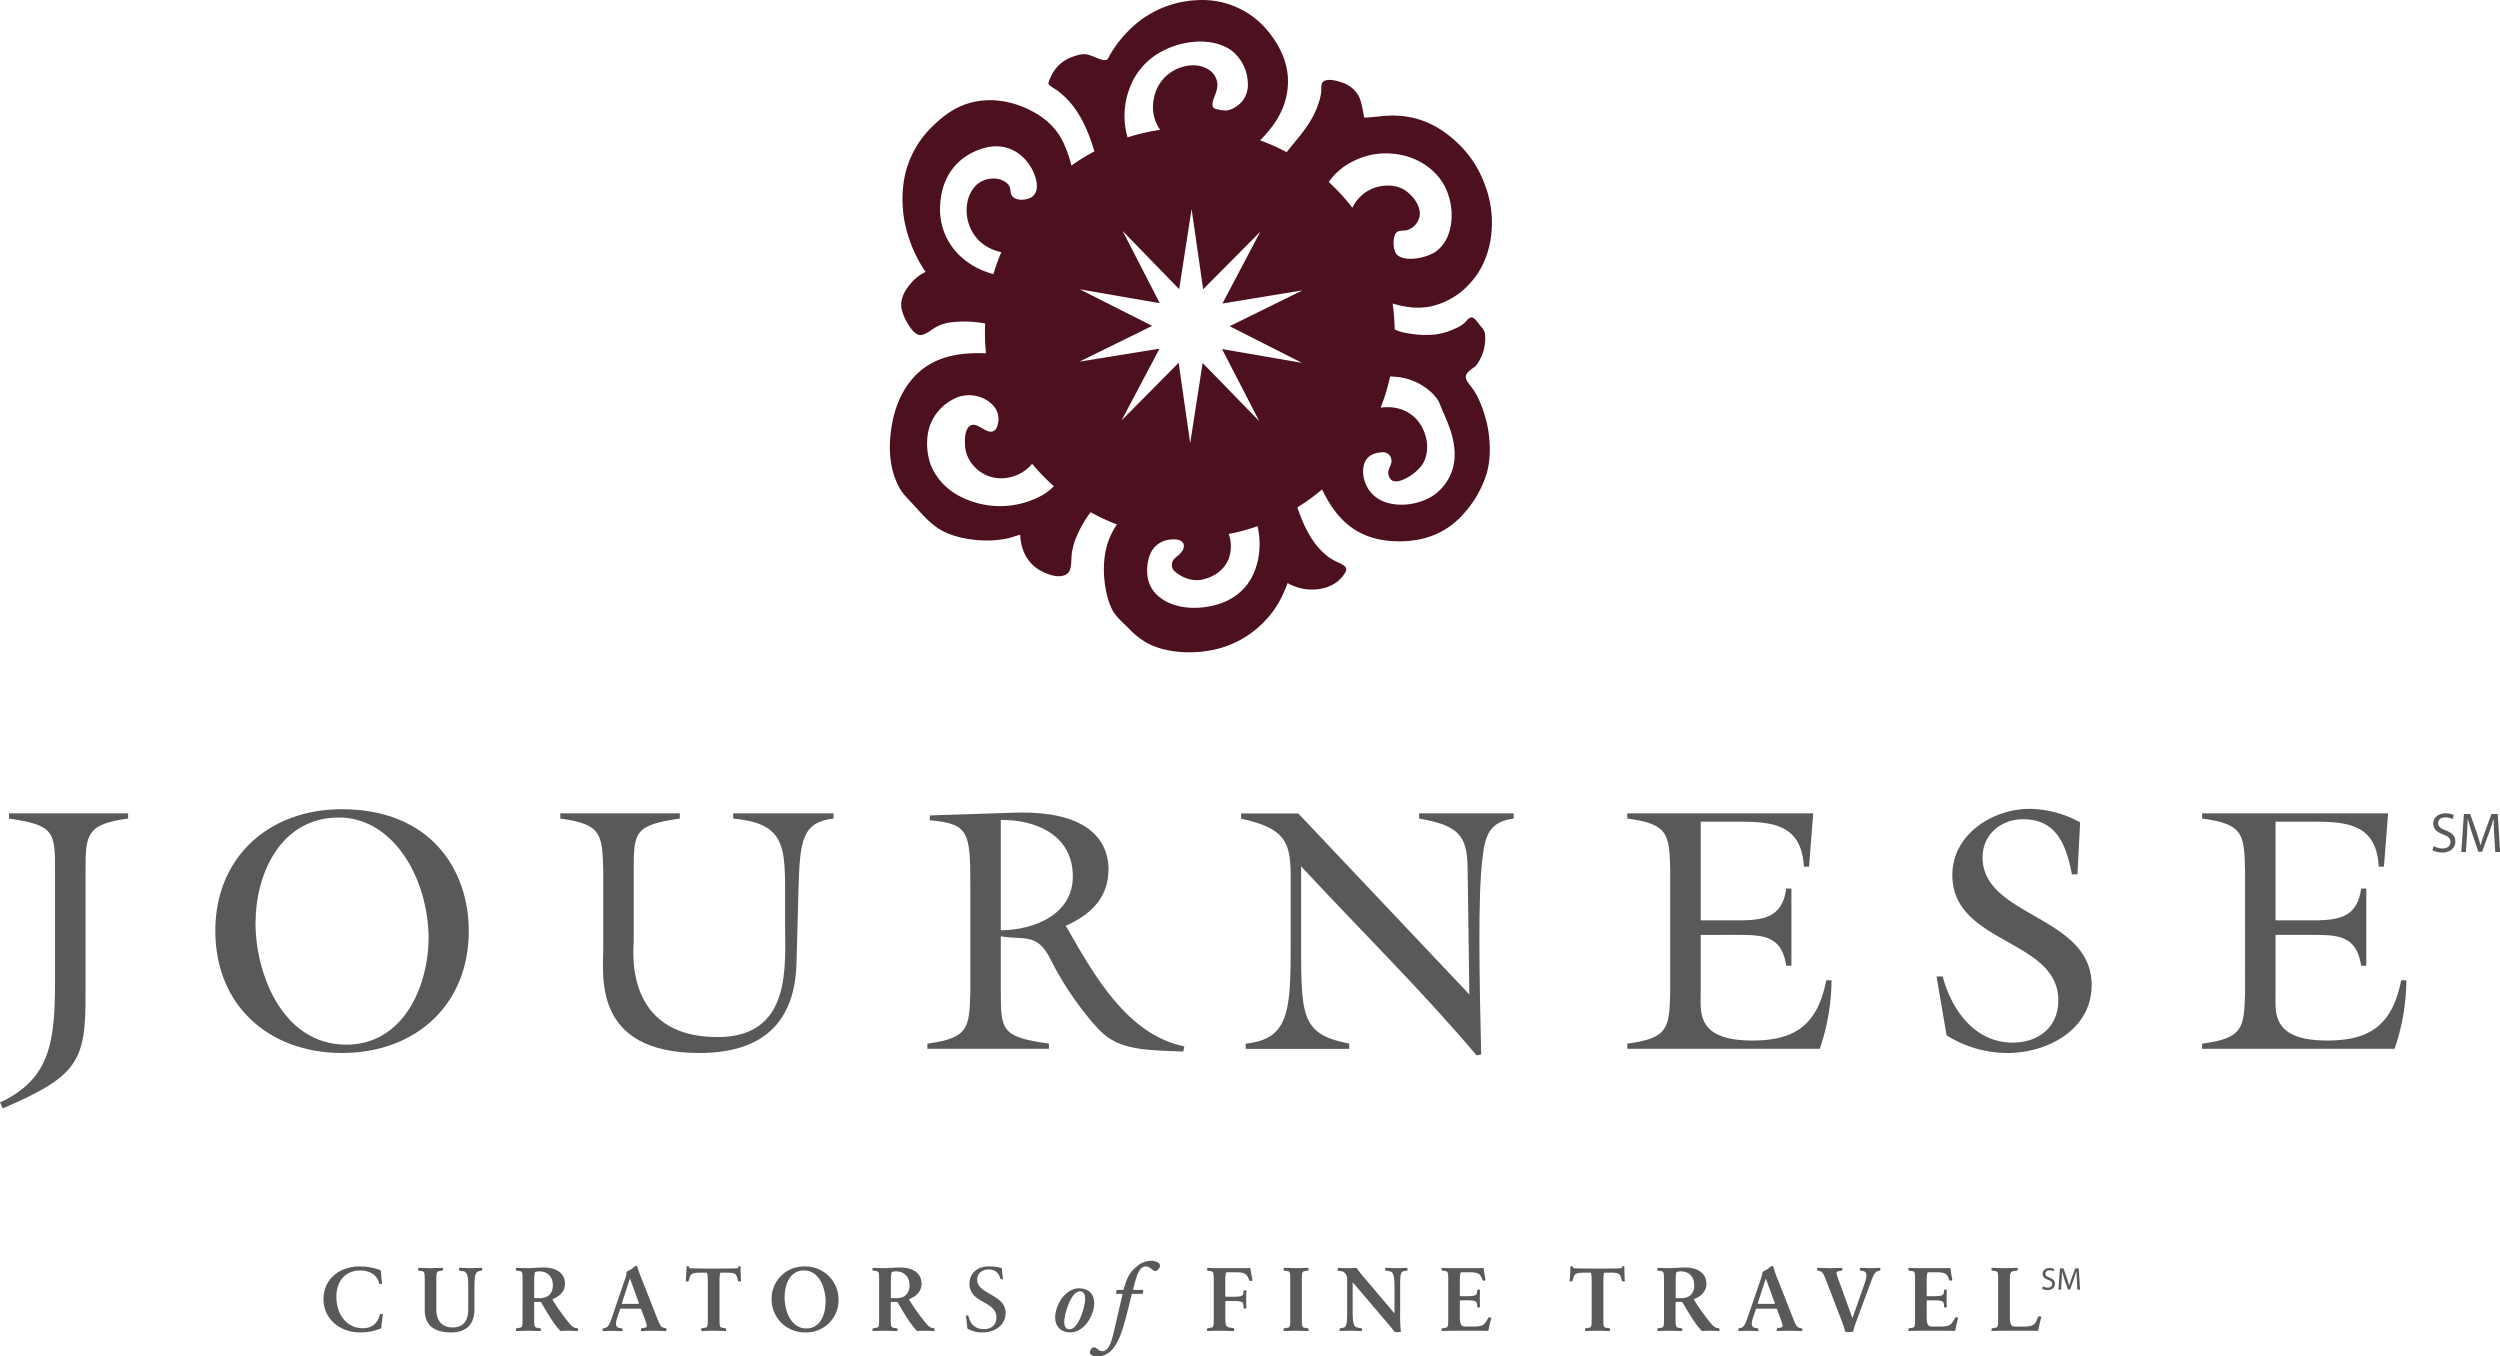 <svg id="Layer_1" data-name="Layer 1" xmlns="http://www.w3.org/2000/svg" viewBox="0 0 1205.26 653.94"><defs><style>.cls-1{fill:#58595b;}.cls-2{fill:#4c101f;}</style></defs><title>logo-journese</title><path class="cls-1" d="M26.54,419.5c0-18.36-.33-21.7-22.2-24.87v-2.51H61.77v2.51c-20,2.67-20.53,7.68-20.53,24.87v59.77c.16,32.38-3.68,39.56-39.91,55.09L0,531.52C24.54,520,26.54,502,26.54,471.92Z"/><path class="cls-1" d="M226,448.88c0,35.9-26,58.77-61.1,58.77-35.22,0-61.1-22.87-61.1-58.93,0-35.56,26-58.6,60.94-58.6C207.52,390.12,226,419.17,226,448.88Zm-102.83-4.17c0,25.88,13.69,58.93,43.74,58.93,27.54,0,39.73-28.05,39.73-51.92-.5-29.55-17.69-57.59-43.24-57.59C134.73,394.13,123.21,422.17,123.21,444.71Z"/><path class="cls-1" d="M401.85,392.12v2.51c-15.2,1.67-16.19,11-16.86,33.05l-1,36.56c-.51,21.54-9.68,43.41-46.75,43.41-51.75,0-46.41-37.4-46.41-50.75V419.5c-.5-17.19-.66-22.2-20.7-24.87v-2.51h57.6v2.51c-21.88,3.17-22.21,6.51-22.21,24.87v34.23c0,3.17-5.34,46.24,40.4,46.24,36.06,0,32.56-34.39,32.56-54.76V427.68c0-21.2-1.67-30.88-25-33.05v-2.51Z"/><path class="cls-1" d="M467.8,426.51c0-25.54-.83-29.38-19.53-31.05v-2.33L489,391.79c42.07-1.33,45.41,19.2,45.41,27.21,0,14-8.68,22-20.7,27.38l.83,1.17c12.86,22.54,28.89,51.25,56.43,56.93l-.5,2.5c-17.69-.83-30.71-.33-40.4-10.35-11-11.52-19.7-26.21-23.21-33.39-6.67-13.86-12.68-9.85-24.37-11.85v26.88c0,18.36.34,21.7,23.21,24.87v2.5H447.1v-2.5c20-2.67,20.2-7.68,20.7-24.87Zm14.69,22c16-.17,34.73-7.51,34.73-26,0-19.53-17.2-27.38-34.73-27.21Z"/><path class="cls-1" d="M708.38,479.43l-.84-60.93c-.16-15.86-4.5-20.53-23.37-23.87v-2.51h45.58v2.51c-11.52,1.5-13.69,7.84-15,18.7-2.34,18.36-1.5,58.59-.67,95l-2.17.5c-26.71-31.56-56.42-60.77-84.63-91.15v30.71c0,41.41-1,49.92,23.2,54.76v2.5H600.54v-2.5c22.53-2.34,21.7-17.7,21.7-55.59v-25c0-16.7-2.67-23.21-23.88-27.88v-2.51h27.55Z"/><path class="cls-1" d="M784.52,503.14c20-2.67,20.2-7.68,20.7-24.87V419.5c-.5-17.19-.67-22.2-20.7-24.87v-2.51h89.64l-2,25.71h-2.5c-1.17-21.53-16.7-21.7-33.56-21.7H819.91v47.58h17.36c12.52,0,22-1,23.88-15.36h2.5v37.23h-2.5c-2.18-14.69-11.36-14.86-23.88-14.86H819.91V478.1c0,9.85-2.34,23.54,25,23.54,21,0,31.38-8,35.56-29.05H883a105.21,105.21,0,0,1-5.67,33.05H784.52Z"/><path class="cls-1" d="M1001.55,421.51h-2.67c-2.67-13.53-7-26.55-23.54-26.55-10.68,0-19.53,7.35-19.53,18.37,0,28.88,52.58,27.87,52.58,61.6,0,21.53-21.37,32.72-40.56,32.72a55.26,55.26,0,0,1-29.38-8.52l-4.85-28.38h3c4.18,16,15.36,31.89,33.72,31.89,12.36,0,22-7.35,22-20.37,0-29.71-51.09-27-51.09-60.43,0-19.53,19.37-31.89,37.23-31.89a51.76,51.76,0,0,1,24.38,6.51Z"/><path class="cls-1" d="M1061.66,503.14c20-2.67,20.2-7.68,20.7-24.87V419.5c-.5-17.19-.66-22.2-20.7-24.87v-2.51h89.65l-2,25.71h-2.5c-1.17-21.53-16.7-21.7-33.56-21.7h-16.19v47.58h17.36c12.52,0,22-1,23.88-15.36h2.5v37.23h-2.5c-2.18-14.69-11.36-14.86-23.88-14.86h-17.36V478.1c0,9.85-2.33,23.54,25,23.54,21,0,31.39-8,35.56-29.05h2.51a104.91,104.91,0,0,1-5.69,33.05h-92.81Z"/><path class="cls-1" d="M183.85,640.14a1.3,1.3,0,0,1-.31.35,26.27,26.27,0,0,1-9.93,1.87c-9.48,0-17.63-6.23-17.63-16,0-10.11,8.1-15.81,17.36-15.81a29.25,29.25,0,0,1,9.93,1.74c.14.09.32.22.36.35.09,1.56.35,4.5.58,6.24a2.53,2.53,0,0,1-.76.17c-.4,0-.58,0-.67-.4-1.2-4.76-5.61-6.14-9.08-6.14-7.44,0-11.53,5.34-11.53,12.64,0,8.51,4.94,15.19,12.73,15.19,4.54,0,7-2.36,8.24-6.5.09-.36.31-.36.71-.36a2.39,2.39,0,0,1,.76.14C184.34,635.37,183.94,638.67,183.85,640.14Z"/><path class="cls-1" d="M232.11,612.57l-1.24.27c-1.47.31-2.14,1.78-2.14,7.26v11.17c0,7.26-4,11.09-11.22,11.09-7.79,0-12.74-3.07-12.74-10.82V617.38c0-3.47-.09-4.36-1.24-4.54l-1.61-.27c-.31,0-.35-.22-.35-.58a2.89,2.89,0,0,1,.09-.75c1.91,0,4,.13,5.83.13s4.09-.09,6-.13a3.4,3.4,0,0,1,.09.75c0,.36-.05.54-.36.58l-1.6.27c-1.16.18-1.25,1.11-1.25,4.59v13.76c0,5.3,2.45,8.77,7.84,8.77,5,0,7.53-3,7.53-8.73V620.14c0-5.47-.67-7-2.5-7.3l-1.6-.27c-.31,0-.36-.22-.36-.58a3.4,3.4,0,0,1,.09-.75c1.92,0,3.87.13,5.74.13s3.43-.09,5.3-.13a2.89,2.89,0,0,1,.09.75C232.51,612.35,232.42,612.53,232.11,612.57Z"/><path class="cls-1" d="M278.55,641.69c-.76,0-3-.13-4-.13-1.6,0-3.25.05-4.32.13-2.94-2.93-6.28-8.5-9.31-13.75-.13-.14-.17-.23-.3-.27H257.8a.61.61,0,0,0-.27.31v7.57c0,3.47.09,4.36,1.25,4.54l1.6.27c.31,0,.4.22.4.58a3,3,0,0,1-.13.75c-1.92,0-4-.13-5.84-.13s-4.09.09-6,.13a2.77,2.77,0,0,1-.1-.75c0-.36.1-.54.4-.58l1.61-.27c1.16-.18,1.2-1.07,1.2-4.54V617.38c0-3.47,0-4.36-1.2-4.54l-1.61-.27c-.3,0-.4-.22-.4-.58a2.83,2.83,0,0,1,.1-.75c1.91,0,3.42.13,5.25.13,2.62,0,6-.31,8-.31,6.19,0,10.33,2.76,10.33,7.92,0,3.52-2.63,6.06-5.92,7.31a.62.62,0,0,0-.05.4,96.46,96.46,0,0,0,6,8.68c2.63,3.43,3.74,4.68,5.17,4.85l.67.1c.31,0,.4.31.4.66A2.93,2.93,0,0,1,278.55,641.69Zm-18.48-28.76a6.41,6.41,0,0,0-2.05.31c-.26.36-.49,1.51-.49,4.28v8.05c.05.14.13.18.27.27h2.67c3.52,0,6.06-2.14,6.06-6.14C266.53,615.11,263.59,612.93,260.07,612.93Z"/><path class="cls-1" d="M321.2,641.69c-1.87,0-4.14-.13-6-.13s-4.23.09-6.1.13A2.65,2.65,0,0,1,309,641c0-.35,0-.58.35-.62l1.21-.22c.93-.18,1.29-.45,1.29-1a20.84,20.84,0,0,0-1.21-3.83l-1.51-4.14a.59.59,0,0,0-.36-.27h-9.52a.51.51,0,0,0-.32.27l-1.38,4.14c-.71,2.09-1.11,4.5,1,4.86l1.25.22c.31,0,.36.27.36.62a2.93,2.93,0,0,1-.09.71c-2,0-3.12-.13-4.86-.13s-2.76.09-4.63.13a3,3,0,0,1-.08-.71c0-.35,0-.53.35-.62l.89-.22c1.2-.32,2-1.25,3.21-4.9l6.72-19.64A6.29,6.29,0,0,0,302,614a1.51,1.51,0,0,0-.05-.49c.27-.71,1-.75,2.5-1.73,1.29-.85,1.6-1.47,2.27-1.47a.63.63,0,0,1,.49.17,58.47,58.47,0,0,0,2.27,6.37l7.21,18.35c1.43,3.65,2,4.58,3.25,4.9l.94.22a.55.55,0,0,1,.44.62A2.65,2.65,0,0,1,321.2,641.69Zm-17.45-25.2h-.1l-3.83,11.8a.62.62,0,0,0,.27.31h7.7a.54.54,0,0,0,.27-.31Z"/><path class="cls-1" d="M356.37,617.78c-.4,0-.54-.13-.62-.44l-.32-1.25c-.53-2.23-1.51-2.54-5.56-2.54h-2.54c-.22.4-.45,1.34-.45,4.32v17.68c0,3.47.05,4.36,1.21,4.54l1.6.27c.31,0,.4.22.4.58a2.83,2.83,0,0,1-.09.75c-1.91,0-4-.13-5.83-.13s-4.1.09-6,.13a2.57,2.57,0,0,1-.14-.75c0-.36.09-.54.41-.58l1.6-.27c1.15-.18,1.2-1.07,1.2-4.54V617.87c0-3.12-.22-3.92-.45-4.32h-2.62c-4.19,0-5.12.36-5.75,2.54l-.35,1.25c-.09.31-.23.44-.63.44a2,2,0,0,1-.84-.09c.13-1.64.4-5.74.4-7.21a1.49,1.49,0,0,1,.53-.05c.27,0,.54.05.58.27s.27.67.54.72c.57,0,2.94.13,5.38.13H350c2.45,0,4.89-.09,5.47-.13.27,0,.4-.36.49-.72s.32-.27.58-.27a1.2,1.2,0,0,1,.49.05c0,1.47.09,5.52.23,7.21A2,2,0,0,1,356.37,617.78Z"/><path class="cls-1" d="M388.29,642.36A15.93,15.93,0,0,1,372,626.42a15.51,15.51,0,0,1,16-15.85,15.94,15.94,0,0,1,16.26,15.94A15.51,15.51,0,0,1,388.29,642.36Zm-.71-29.88c-6.81,0-9.31,6.82-9.31,13.09,0,6.68,3.25,14.88,10.46,14.88,6.82,0,9.31-6.81,9.31-13.09C398,620.68,394.79,612.48,387.58,612.48Z"/><path class="cls-1" d="M450.44,641.69c-.75,0-3-.13-4-.13-1.61,0-3.25.05-4.32.13-2.94-2.93-6.28-8.5-9.31-13.75-.13-.14-.18-.23-.31-.27h-2.81a.67.67,0,0,0-.27.31v7.57c0,3.47.1,4.36,1.25,4.54l1.61.27c.31,0,.4.22.4.58a2.57,2.57,0,0,1-.14.75c-1.91,0-4-.13-5.83-.13s-4.1.09-6,.13a2.83,2.83,0,0,1-.09-.75c0-.36.09-.54.4-.58l1.6-.27c1.16-.18,1.21-1.07,1.21-4.54V617.38c0-3.47-.05-4.36-1.21-4.54l-1.6-.27c-.31,0-.4-.22-.4-.58a2.89,2.89,0,0,1,.09-.75c1.91,0,3.43.13,5.25.13,2.63,0,6-.31,8-.31,6.19,0,10.33,2.76,10.33,7.92,0,3.52-2.62,6.06-5.92,7.31,0,.18-.09.22,0,.4a94.43,94.43,0,0,0,6,8.68c2.63,3.43,3.74,4.68,5.16,4.85l.67.1c.31,0,.4.31.4.66A2.5,2.5,0,0,1,450.44,641.69ZM432,612.93a6.39,6.39,0,0,0-2,.31c-.27.36-.5,1.51-.5,4.28v8.05c.05.14.14.18.27.27h2.68c3.51,0,6.05-2.14,6.05-6.14C438.42,615.11,435.48,612.93,432,612.93Z"/><path class="cls-1" d="M473.9,642.36a14.23,14.23,0,0,1-7.26-1.69,1.3,1.3,0,0,1-.31-.35c-.09-1.34-.4-4.37-.71-6a2.1,2.1,0,0,1,.75-.14c.32,0,.45.09.54.36.94,4,3.34,6.23,7.48,6.23,3.43,0,6-2,6-5.52,0-8.28-13-6.68-13-16.38,0-4.19,2.85-8.33,9.53-8.33a22.18,22.18,0,0,1,5.79.75.9.9,0,0,1,.32.36,48.47,48.47,0,0,0,.53,4.94,1.43,1.43,0,0,1-.67.18c-.31,0-.49,0-.58-.31-.93-3.12-2.85-4.45-5.83-4.45s-5.39,2-5.39,4.9c0,7.17,13.72,7,13.72,16.07C484.77,639.07,479.38,642.36,473.9,642.36Z"/><path class="cls-1" d="M516,642.36c-4.41,0-7.3-2.67-7.3-7.21,0-6.06,4.9-14.07,11.53-14.07,4.41,0,7.31,2.62,7.31,7.17C527.51,634.3,522.61,642.36,516,642.36Zm4.63-19.81c-4.4,0-7.57,11.17-7.57,14.74,0,1.69.5,3.56,2.59,3.56,4.4,0,7.52-11.14,7.52-14.7C523.14,624.46,522.7,622.55,520.6,622.55Z"/><path class="cls-1" d="M557,612.8c-1.25,0-2.54-2.23-4.63-2.23-2.45,0-3.61,2.71-4.41,5.08a52.77,52.77,0,0,0-1.65,5.92.79.79,0,0,0,.18.31H551a.53.53,0,0,1,.18.44c0,.45-.13,1.3-.49,1.47h-4.86a.92.92,0,0,0-.26.32c-.85,3.42-2.23,9.39-3.74,14.56-2.27,7.92-5.61,15.27-12.83,15.27-1.87,0-3.56-.67-3.56-1.91,0-.89.85-2.5,1.92-2.5,1.29,0,2.27,1.87,4.23,1.87,3.16,0,4.4-5.12,5.65-10.42,1.38-5.88,2.85-12.46,3.92-16.83a.87.87,0,0,0-.18-.36h-2.67a.54.54,0,0,1-.22-.44c0-.45.13-1.29.49-1.47h2.94a1,1,0,0,0,.26-.31c1.34-5.12,2.68-8.2,6.5-11.22a10.89,10.89,0,0,1,6.64-2.54c1.69,0,4.32.76,4.32,2.36C559.25,611.28,557.91,612.8,557,612.8Z"/><path class="cls-1" d="M603,617.56c-.4,0-.53,0-.67-.31l-.53-1.16c-1-2.18-2.23-2.72-6.33-2.72h-4.23c-.26.36-.53,1.43-.53,4.15v7.34a.54.54,0,0,0,.27.31h3.87c3.47,0,4.37-.44,4.54-1.55l.18-1.21c0-.31.22-.35.58-.35a3,3,0,0,1,.76.09c0,1.55-.14,2.94-.14,4.05s.09,2.89.14,4.54a2.76,2.76,0,0,1-.76.13c-.36,0-.54-.13-.58-.44l-.18-1.56c-.13-1.16-1.07-1.65-4.54-1.65H591c-.14.09-.23.14-.27.27v7.75c0,3.6.49,4.5,1.78,4.72l2.14.36c.31,0,.4.26.4.62a3,3,0,0,1-.13.75c-1.92,0-5-.13-6.77-.13s-4.23.09-6.15.13a3.32,3.32,0,0,1-.09-.75c0-.36.09-.54.4-.58l1.61-.27c1.15-.18,1.24-1.07,1.24-4.54V617.38c0-3.47-.09-4.32-1.24-4.5l-1.61-.26c-.31,0-.35-.27-.35-.63a2.89,2.89,0,0,1,.09-.75c1.07.08,3.34.13,5.43.13h8.15c4.14,0,6.28,0,6.86-.09.17.09.31.18.35.31.22,1.56.67,4.06,1,5.75A4.7,4.7,0,0,1,603,617.56Z"/><path class="cls-1" d="M630.75,641.69c-1.92,0-4-.13-5.84-.13s-4.09.09-6,.13a3.32,3.32,0,0,1-.09-.75c0-.36.09-.54.4-.58l1.61-.27c1.16-.18,1.2-1.07,1.2-4.54V617.38c0-3.47,0-4.36-1.2-4.54l-1.61-.27c-.31,0-.4-.22-.4-.58a3.4,3.4,0,0,1,.09-.75c1.92,0,4,.13,5.83.13s4.1-.09,6-.13a3.1,3.1,0,0,1,.13.75c0,.36-.09.54-.4.58l-1.6.27c-1.16.18-1.25,1.07-1.25,4.54v18.17c0,3.47.09,4.36,1.25,4.54l1.6.27c.31,0,.4.22.4.58A3,3,0,0,1,630.75,641.69Z"/><path class="cls-1" d="M678.21,612.57l-1.43.27c-1.47.27-1.77,1.65-1.77,7.26v13.31a83.64,83.64,0,0,0,.35,8.73,20.78,20.78,0,0,1-2.58.09.69.69,0,0,1-.62-.36c-.45-.62-1.34-1.78-2.68-3.34l-17.27-20.26h-.09l0,13.89c0,6.06.58,7.53,2.45,7.89l1.69.31c.31,0,.36.22.36.58a3.32,3.32,0,0,1-.09.75c-1.91,0-3.52-.13-5.39-.13s-3.34.09-5.21.13a3,3,0,0,1-.13-.75c0-.36.13-.54.44-.58l1.38-.27c1.47-.27,1.83-1.65,1.83-7.26V616.94a4.29,4.29,0,0,0-.89-2.94,2.67,2.67,0,0,0-2.09-1.16l-1.21-.18c-.31,0-.35-.22-.35-.58a3.71,3.71,0,0,1,.09-.84c1.51.08,2.67.13,4,.13s3.25,0,4.68-.13a1.47,1.47,0,0,1,.49.22c.93,1.29,2.23,3,4.32,5.43l13.71,16.21h.09l0-12.33c0-6.06-.54-7.53-2.41-7.89l-1.69-.31c-.31,0-.44-.22-.44-.58a3.1,3.1,0,0,1,.13-.75c1.91,0,3.52.13,5.39.13s3.34-.09,5.21-.13a3.4,3.4,0,0,1,.09.75C678.57,612.35,678.52,612.53,678.21,612.57Z"/><path class="cls-1" d="M717.61,641.34c0,.13-.18.22-.36.31-.49-.09-3-.09-7.25-.09h-9.49c-2.27,0-4.18.09-5.43.13a2.83,2.83,0,0,1-.09-.75c0-.36.09-.54.4-.58l1.6-.27c1.16-.18,1.21-1.07,1.21-4.54V617.38c0-3.47-.05-4.36-1.21-4.54l-1.6-.27c-.31,0-.4-.22-.4-.58a2.89,2.89,0,0,1,.09-.75c1.07.08,3.25.13,5.34.13h7.66c4.14,0,6.24,0,6.81-.09.18.09.36.18.4.31.23,1.56.58,3.92.89,5.61a3.79,3.79,0,0,1-.75.23c-.4,0-.58,0-.72-.36l-.39-1c-.94-2.27-2.28-2.72-6.37-2.72h-3.61c-.27.36-.54,1.43-.54,4.15v7.08a.67.67,0,0,0,.27.31h3.43c3.48,0,4.37-.45,4.54-1.56l.18-1.25c0-.31.18-.36.53-.36a3.43,3.43,0,0,1,.76.09c0,1.61-.09,3.08-.09,4.24s.05,2.62.09,4.23a3.52,3.52,0,0,1-.76.08c-.35,0-.48,0-.53-.35l-.18-1.51c-.13-1.16-1.06-1.61-4.54-1.61h-3.43a.67.67,0,0,0-.27.31v7.17c0,4.19.63,5.17,2.72,5.17H710c4.27,0,5.43-.54,6.76-2.9l.72-1.24c.17-.32.31-.36.71-.32a2.55,2.55,0,0,1,.8.27A61.18,61.18,0,0,0,717.61,641.34Z"/><path class="cls-1" d="M782.48,617.78c-.4,0-.54-.13-.62-.44l-.32-1.25c-.53-2.23-1.51-2.54-5.56-2.54h-2.54c-.22.4-.45,1.34-.45,4.32v17.68c0,3.47,0,4.36,1.21,4.54l1.6.27c.31,0,.4.22.4.58a2.83,2.83,0,0,1-.09.75c-1.91,0-4-.13-5.83-.13s-4.1.09-6,.13a2.57,2.57,0,0,1-.14-.75c0-.36.09-.54.41-.58l1.6-.27c1.15-.18,1.2-1.07,1.2-4.54V617.87c0-3.12-.22-3.92-.45-4.32h-2.62c-4.19,0-5.13.36-5.75,2.54l-.36,1.25c-.08.31-.22.44-.62.44a2,2,0,0,1-.84-.09c.13-1.64.4-5.74.4-7.21a1.49,1.49,0,0,1,.53-.05c.27,0,.53.05.58.27s.27.67.53.72c.58,0,2.94.13,5.39.13h11.94c2.45,0,4.89-.09,5.47-.13.27,0,.4-.36.49-.72s.32-.27.58-.27a1.25,1.25,0,0,1,.49.05c0,1.47.09,5.52.23,7.21A2,2,0,0,1,782.48,617.78Z"/><path class="cls-1" d="M828.82,641.69c-.75,0-3-.13-4-.13-1.61,0-3.25.05-4.32.13-2.94-2.93-6.28-8.5-9.31-13.75-.13-.14-.18-.23-.31-.27h-2.81a.59.59,0,0,0-.26.31v7.57c0,3.47.09,4.36,1.24,4.54l1.6.27c.32,0,.41.22.41.58a2.57,2.57,0,0,1-.14.75c-1.91,0-4-.13-5.83-.13s-4.1.09-6,.13a2.83,2.83,0,0,1-.09-.75c0-.36.09-.54.4-.58l1.6-.27c1.16-.18,1.21-1.07,1.21-4.54V617.38c0-3.47-.05-4.36-1.21-4.54l-1.6-.27c-.31,0-.4-.22-.4-.58a2.89,2.89,0,0,1,.09-.75c1.91,0,3.43.13,5.25.13,2.63,0,6-.31,8-.31,6.19,0,10.33,2.76,10.33,7.92,0,3.52-2.62,6.06-5.92,7.31,0,.18-.09.22,0,.4a94.43,94.43,0,0,0,6,8.68c2.63,3.43,3.74,4.68,5.16,4.85l.67.1c.31,0,.4.31.4.66A2.5,2.5,0,0,1,828.82,641.69Zm-18.48-28.76a6.39,6.39,0,0,0-2,.31c-.27.36-.49,1.51-.49,4.28v8.05c0,.14.13.18.26.27h2.68c3.51,0,6-2.14,6-6.14C816.8,615.11,813.86,612.93,810.34,612.93Z"/><path class="cls-1" d="M868.8,641.69c-1.87,0-4.14-.13-6-.13s-4.23.09-6.1.13a2.31,2.31,0,0,1-.13-.71c0-.35,0-.58.35-.62l1.2-.22c.94-.18,1.3-.45,1.3-1a20.84,20.84,0,0,0-1.21-3.83l-1.51-4.14a.59.59,0,0,0-.36-.27h-9.53c-.18,0-.22.14-.31.27l-1.38,4.14c-.71,2.09-1.11,4.5,1,4.86l1.25.22c.31,0,.35.27.35.62a2.5,2.5,0,0,1-.09.71c-2,0-3.11-.13-4.85-.13s-2.76.09-4.63.13a2.5,2.5,0,0,1-.09-.71c0-.35,0-.53.36-.62l.89-.22c1.2-.32,1.95-1.25,3.2-4.9l6.73-19.64a6.69,6.69,0,0,0,.35-1.56,1.87,1.87,0,0,0,0-.49c.27-.71,1-.75,2.49-1.73,1.29-.85,1.6-1.47,2.27-1.47a.6.6,0,0,1,.49.17,60.77,60.77,0,0,0,2.27,6.37l7.22,18.35c1.42,3.65,2,4.58,3.25,4.9l.93.22a.56.56,0,0,1,.45.62A2.27,2.27,0,0,1,868.8,641.69Zm-17.45-25.2h-.09l-3.83,11.8a.58.58,0,0,0,.27.31h7.7a.58.58,0,0,0,.27-.31Z"/><path class="cls-1" d="M906.2,612.57l-.84.23c-1.21.31-1.92,1.29-3.26,4.89l-7.34,19.86a38.2,38.2,0,0,0-1.38,4.46,11,11,0,0,1-3.79,0,34.14,34.14,0,0,0-1.42-4.46l-7.62-19.86c-1.38-3.65-2-4.63-3.2-4.89l-1-.23c-.31-.09-.35-.26-.35-.62a2.56,2.56,0,0,1,.09-.71c1.87,0,4.09.13,5.92.13s4.23-.09,6.1-.13a2.74,2.74,0,0,1,.13.71c0,.36-.09.58-.4.62l-1.2.23c-.94.17-1.25.44-1.25,1a21.48,21.48,0,0,0,1.2,3.83L893,635.33h.14L899,618.54c.63-1.74,1.74-5.3-.76-5.74l-1.2-.23c-.31,0-.4-.26-.4-.62a2.33,2.33,0,0,1,.14-.71c2,0,3.29.13,5,.13s2.76-.09,4.63-.13a2.74,2.74,0,0,1,.13.71C906.6,612.31,906.51,612.48,906.2,612.57Z"/><path class="cls-1" d="M942.66,641.34c0,.13-.17.22-.35.31-.49-.09-3-.09-7.26-.09h-9.49c-2.27,0-4.18.09-5.43.13a3.32,3.32,0,0,1-.09-.75c0-.36.09-.54.4-.58l1.61-.27c1.16-.18,1.2-1.07,1.2-4.54V617.38c0-3.47,0-4.36-1.2-4.54l-1.61-.27c-.31,0-.4-.22-.4-.58a3.4,3.4,0,0,1,.09-.75c1.07.08,3.25.13,5.35.13h7.65c4.14,0,6.24,0,6.82-.09.17.09.35.18.4.31.22,1.56.58,3.92.89,5.61a3.93,3.93,0,0,1-.76.23c-.4,0-.58,0-.71-.36l-.4-1c-.94-2.27-2.27-2.72-6.37-2.72h-3.61c-.26.36-.53,1.43-.53,4.15v7.08a.57.57,0,0,0,.27.31h3.42c3.48,0,4.37-.45,4.55-1.56l.17-1.25c.05-.31.18-.36.54-.36a3.51,3.51,0,0,1,.76.09c-.05,1.61-.09,3.08-.09,4.24s0,2.62.09,4.23a3.6,3.6,0,0,1-.76.08c-.36,0-.49,0-.54-.35l-.17-1.51c-.14-1.16-1.07-1.61-4.55-1.61h-3.42a.57.57,0,0,0-.27.31v7.17c0,4.19.62,5.17,2.72,5.17h3.47c4.27,0,5.43-.54,6.77-2.9l.71-1.24c.18-.32.31-.36.71-.32a2.37,2.37,0,0,1,.8.27A61.18,61.18,0,0,0,942.66,641.34Z"/><path class="cls-1" d="M982.64,641.34c0,.13-.18.22-.35.31-.49-.09-3-.09-7.31-.09h-9.26c-1.82,0-3.92.09-5.52.13a2.93,2.93,0,0,1-.09-.71c0-.35.09-.58.4-.62l1.61-.27c1.15-.18,1.2-1.07,1.2-4.54V617.38c0-3.47-.05-4.36-1.2-4.54l-1.61-.27c-.31,0-.4-.22-.4-.58a3.4,3.4,0,0,1,.09-.75c1.92,0,4.14.13,6,.13s4.58-.09,6.5-.13a3.4,3.4,0,0,1,.09.75c0,.36-.09.54-.4.58l-1.92.31c-1.25.23-1.51,1.07-1.51,4.64v16.83c0,4.23.62,5.21,2.76,5.21h3.25c4.27,0,5.74-.4,6.86-2.9l.75-1.73c.14-.32.36-.41.76-.32a3.41,3.41,0,0,1,.85.27C983.67,636.44,983,639.65,982.64,641.34Z"/><path class="cls-2" d="M689.05,147.86a35.42,35.42,0,0,0,19.58-11.21c5.07-5.43,8.42-12.33,9.94-20.88a50.94,50.94,0,0,0-2.7-26.68A52,52,0,0,0,704,70.2c-7.49-7.49-17.49-14.22-31.8-14.48-4.63-.1-9.47.79-14.5,1-.72-3.43-1.12-7-2.41-9.93a14.1,14.1,0,0,0-7-6.54c-2.42-1-8.67-3-10.66-.56-.88,1.09-.47,3-.7,5a26.13,26.13,0,0,1-1,4.27c-3,10.14-9.72,16.93-15.65,24.41a98.29,98.29,0,0,0-12.77-5.73c.59-.58,1.17-1.17,1.73-1.78,5.46-6,10.36-12.94,11.5-23,1.24-10.9-3.34-19.82-8-26A40.9,40.9,0,0,0,577.72.05,49.62,49.62,0,0,0,550.3,9.42a56.68,56.68,0,0,0-15,16.74c-.6,1-1.13,2.48-1.85,2.7-1.51.49-3.64-.55-4.84-1a33.28,33.28,0,0,0-4.25-1.56c-2.52-.52-4.79.22-7,1a17.53,17.53,0,0,0-10.77,9.81,10.42,10.42,0,0,0-1.16,3.11c.16,1.09,3.48,2.79,4.12,3.27C519,50.44,524,60.82,527.62,73a97.36,97.36,0,0,0-11.1,6.82A58.09,58.09,0,0,0,512,67.36c-3.73-6.82-9.3-11.43-16.77-14.92-6.95-3.27-16.74-5.53-26.54-3.12-8,1.93-14.22,6.66-19.6,12.06a47.08,47.08,0,0,0-11.94,19.73c-2.6,8.51-2.64,19.28-.56,28a65.82,65.82,0,0,0,9.64,22,20.28,20.28,0,0,0-7.52,6c-2.31,2.74-4.82,6.94-4.12,11.36a22.72,22.72,0,0,0,3.13,7.66c1.16,2,3.53,5.34,5.83,5.4,2.51.07,5.18-2.35,7.38-3.68a21,21,0,0,1,8.67-2.57,53,53,0,0,1,15.34.71c-.06,1.48-.1,3-.1,4.46,0,3.34.17,6.64.49,9.89-9.63-.43-18,.72-24.69,4-12.49,6-20,19.22-21.43,36.5-.81,9.52.81,17.84,4.39,24.29,1.66,3,4.15,5.37,6.53,7.95,4.69,5.07,9,10.42,15.48,13.49,7.78,3.68,20.69,5.28,30.81,2.83,1.87-.44,3.57-1.22,5.41-1.55.39,8.75,4.63,14.91,11.07,17.89,3,1.39,7,2.87,10.37,1.55,4-1.56,2.82-6.32,3.56-11.2a34.45,34.45,0,0,1,2.55-8.24,52.34,52.34,0,0,1,6.43-10.9,97.84,97.84,0,0,0,12.66,5.89,34.7,34.7,0,0,0-5.18,11.68c-2.38,9.8-.64,22.33,2.84,29.26,1.77,3.52,5.18,6.3,8.1,9.23a36.21,36.21,0,0,0,9.8,7.51c8,3.92,19.3,4.95,29.67,3A47,47,0,0,0,607,302.09c6.25-5.64,10.36-11.7,13.77-21a23.5,23.5,0,0,0,16.9,2.57,17.59,17.59,0,0,0,7.1-3.28c1.19-.94,4.43-4.21,4.26-6.1-.12-1.23-2-2.25-3.25-2.85a31.78,31.78,0,0,1-4.14-2.11c-7.52-5.12-11.8-12.78-15.18-21.87-.36-.94-.68-1.89-1-2.85a98.6,98.6,0,0,0,11.92-8.64c6.69,13.84,16.29,24.58,36.08,25,14.9.31,25.09-5.26,32.09-13.2a51.73,51.73,0,0,0,11.08-19.17c2.52-8.32,1.79-18.91-.28-26.41-1.56-5.68-3.73-11.4-7-15.62-1.07-1.42-2.78-3.29-2.69-5,.13-2.36,3.84-4.08,5-5.38a21.5,21.5,0,0,0,4.26-15.21c-.22-1.81-1.71-3.23-2.83-4.69-.78-1-2.2-3.21-3.7-3.25-1.25-.06-2.51,1.89-3.55,2.84a16.68,16.68,0,0,1-4,2.4,32.86,32.86,0,0,1-10,3,46.29,46.29,0,0,1-12.06-.42,29.91,29.91,0,0,1-5.25-1.14,15,15,0,0,1-2.15-.93,99.87,99.87,0,0,0-1-12.44C676.85,147.92,682.6,149,689.05,147.86ZM457.71,117.05a30.84,30.84,0,0,1-4.4-19c1-14,9.1-23.14,20.73-26.56,11.48-3.38,19.53,2.8,23.43,9.94,1.95,3.59,3.91,9.72.71,12.92-2.39,2.38-8.81,2.9-10.51-.29-.68-1.28-.26-2.77-1.13-4.39-1-1.92-4-3.34-6.39-3.55a12.34,12.34,0,0,0-9.51,3.13,15.47,15.47,0,0,0-4.27,8.38,20.79,20.79,0,0,0,5.83,18.6,22.11,22.11,0,0,0,10.56,5.33,96.36,96.36,0,0,0-3.84,10.61C469.5,129.61,462.11,124.25,457.71,117.05Zm45,121.56a42,42,0,0,1-40.9.15,29.69,29.69,0,0,1-12.49-13.22c-2.76-6.11-3.31-14.84-.57-21.45a23.41,23.41,0,0,1,13.06-12.63c7.47-2.63,15.33.72,18.32,5.82a9.85,9.85,0,0,1,1.14,6.26c-.3,1.94-1.1,4.26-3.12,4.54-1.71.24-3.26-.85-4.55-1.56s-2.86-1.78-4.42-1.71c-3.41.16-4.18,5.13-3.95,9.09a15.79,15.79,0,0,0,3.11,9.37,17.6,17.6,0,0,0,17.62,7,19.38,19.38,0,0,0,11.64-6.67,100.94,100.94,0,0,0,10.48,10.81A29.13,29.13,0,0,1,502.73,238.61Zm43-198.81a33.21,33.21,0,0,1,10.94-12.92A39.93,39.93,0,0,1,574,20.34c7.6-1,14.7.48,19.47,3.83A20.49,20.49,0,0,1,601.57,40,12.59,12.59,0,0,1,598.73,49c-1.74,1.95-4.65,4.08-7.67,4.26a15.25,15.25,0,0,1-3.55-.41c-1-.2-2.3-.39-2.72-1.28-.74-1.71.44-4.22.87-5.41a16,16,0,0,0,1.28-5.26,9.08,9.08,0,0,0-4.55-7.53c-5.46-3.32-12.46-1.75-16.89.85a19.11,19.11,0,0,0-9.1,12.8,19.17,19.17,0,0,0,2.91,15.59,98.53,98.53,0,0,0-15.69,3.61A36.35,36.35,0,0,1,542.35,60,37.67,37.67,0,0,1,545.75,39.8Zm60.36,231.76c-2.84,11.05-10.48,18.09-22,20.58-13.52,2.94-26.47-1.43-30-10.94-2.13-5.76-.78-13.37,2.11-16.89a11.67,11.67,0,0,1,6.67-4c2.78-.51,7.24-.61,7.81,2.26.44,2.18-1.18,3.9-2.41,5-1.5,1.33-3.08,2.13-3.26,4.41-.18,2.1.84,3.11,2.13,4.12,3,2.37,7.87,4.42,12.78,3.26,6.07-1.41,10.61-5.11,12.49-10.07a18,18,0,0,0,0-11.86,98.86,98.86,0,0,0,13.88-3.75A38.49,38.49,0,0,1,606.11,271.56Zm21.61-96.63-38.53-6.66L607.07,203,579.8,175l-6,38.64-5.57-38.72L540.7,202.69,559,168.11l-38.61,6.25,35.09-17.26-34.91-17.62,38.55,6.67-17.89-34.8,27.25,28.06,6-38.65,5.56,38.7,27.56-27.75-18.25,34.6L627.91,140l-35.1,17.26ZM673,181.66a28.55,28.55,0,0,1,16.6,7.1,20.91,20.91,0,0,1,3.7,4.26c.91,1.6,1.5,3.53,2.27,5.26,2.28,5.12,4.85,11,5.53,17.33,1.09,9.8-2.6,17-8.23,21.86-5.1,4.39-14.88,7.41-23.72,5a15.84,15.84,0,0,1-9.07-6.12c-1.94-2.73-3.69-7.55-2.57-12.06a7.73,7.73,0,0,1,3-4.55,11.67,11.67,0,0,1,6.23-1.7,4,4,0,0,1,4,3.27c.67,2.45-1.67,4.42-1.44,7,.13,1.38,1,3.09,2.29,3.54,1.62.58,3.76-.11,5.1-.71,4-1.75,8.28-5.25,9.94-8.8a17.45,17.45,0,0,0,1-10.65c-2.17-10.24-10.46-16.58-21.73-15.2l-.26,0a98.46,98.46,0,0,0,4.53-15C671.11,181.52,672.05,181.57,673,181.66Zm0-59.5c-1.55-2.34-1.68-8.53.41-10.23,1.24-1,3.46-.58,5-1a8.8,8.8,0,0,0,5.82-6c1.48-5.74-3.84-11.28-7.1-13.35-4.14-2.65-10.59-2.69-15.35-.7a18.55,18.55,0,0,0-9.79,9.29,98.84,98.84,0,0,0-11.39-12.45,30.82,30.82,0,0,1,11.82-10A34.35,34.35,0,0,1,670,74c12.17.56,22.06,7.18,26.56,15.91a31,31,0,0,1,3,18c-.84,5.67-3.15,10.45-7.69,13.63a23.67,23.67,0,0,1-7.8,2.83C680.45,125.07,674.91,125.09,673,122.16Z"/><path class="cls-1" d="M1173.32,407.86a8.07,8.07,0,0,0,4.22,1.2c2.42,0,3.83-1.28,3.83-3.13,0-1.69-1-2.69-3.45-3.61-3-1.09-4.84-2.67-4.84-5.22,0-2.86,2.37-5,5.92-5a8.25,8.25,0,0,1,4,.9l-.65,1.93a6.74,6.74,0,0,0-3.46-.87c-2.5,0-3.45,1.49-3.45,2.74,0,1.72,1.12,2.56,3.64,3.54,3.1,1.19,4.65,2.69,4.65,5.38s-2.06,5.3-6.39,5.3a9.49,9.49,0,0,1-4.67-1.19Z"/><path class="cls-1" d="M1202.48,402.69c-.13-2.55-.3-5.65-.3-7.9h0c-.65,2.11-1.39,4.43-2.31,6.95l-3.24,8.89h-1.79l-3-8.73c-.87-2.6-1.58-4.94-2.09-7.11h-.06c-.05,2.28-.19,5.32-.35,8.1l-.49,7.85h-2.26l1.28-18.32h3l3.12,8.86c.76,2.26,1.36,4.27,1.85,6.17h.06c.49-1.85,1.14-3.86,2-6.17l3.26-8.86h3l1.15,18.32h-2.34Z"/><path class="cls-1" d="M984.89,620.12a4.47,4.47,0,0,0,2.36.67c1.36,0,2.15-.71,2.15-1.75s-.55-1.51-1.94-2c-1.68-.61-2.71-1.49-2.71-2.93,0-1.6,1.33-2.79,3.32-2.79a4.6,4.6,0,0,1,2.26.5l-.36,1.09a3.8,3.8,0,0,0-1.94-.49c-1.41,0-1.94.84-1.94,1.54,0,1,.63,1.43,2,2,1.74.67,2.61,1.51,2.61,3s-1.16,3-3.58,3a5.41,5.41,0,0,1-2.63-.67Z"/><path class="cls-1" d="M1001.25,617.22c-.08-1.43-.17-3.17-.17-4.43h0c-.37,1.19-.78,2.48-1.3,3.9l-1.81,5h-1l-1.68-4.9c-.49-1.46-.88-2.77-1.17-4h0c0,1.28-.11,3-.2,4.54l-.28,4.41h-1.26l.72-10.28h1.69l1.75,5c.43,1.27.77,2.4,1,3.46h0c.28-1,.64-2.16,1.1-3.46l1.83-5h1.69l.64,10.28h-1.31Z"/></svg>